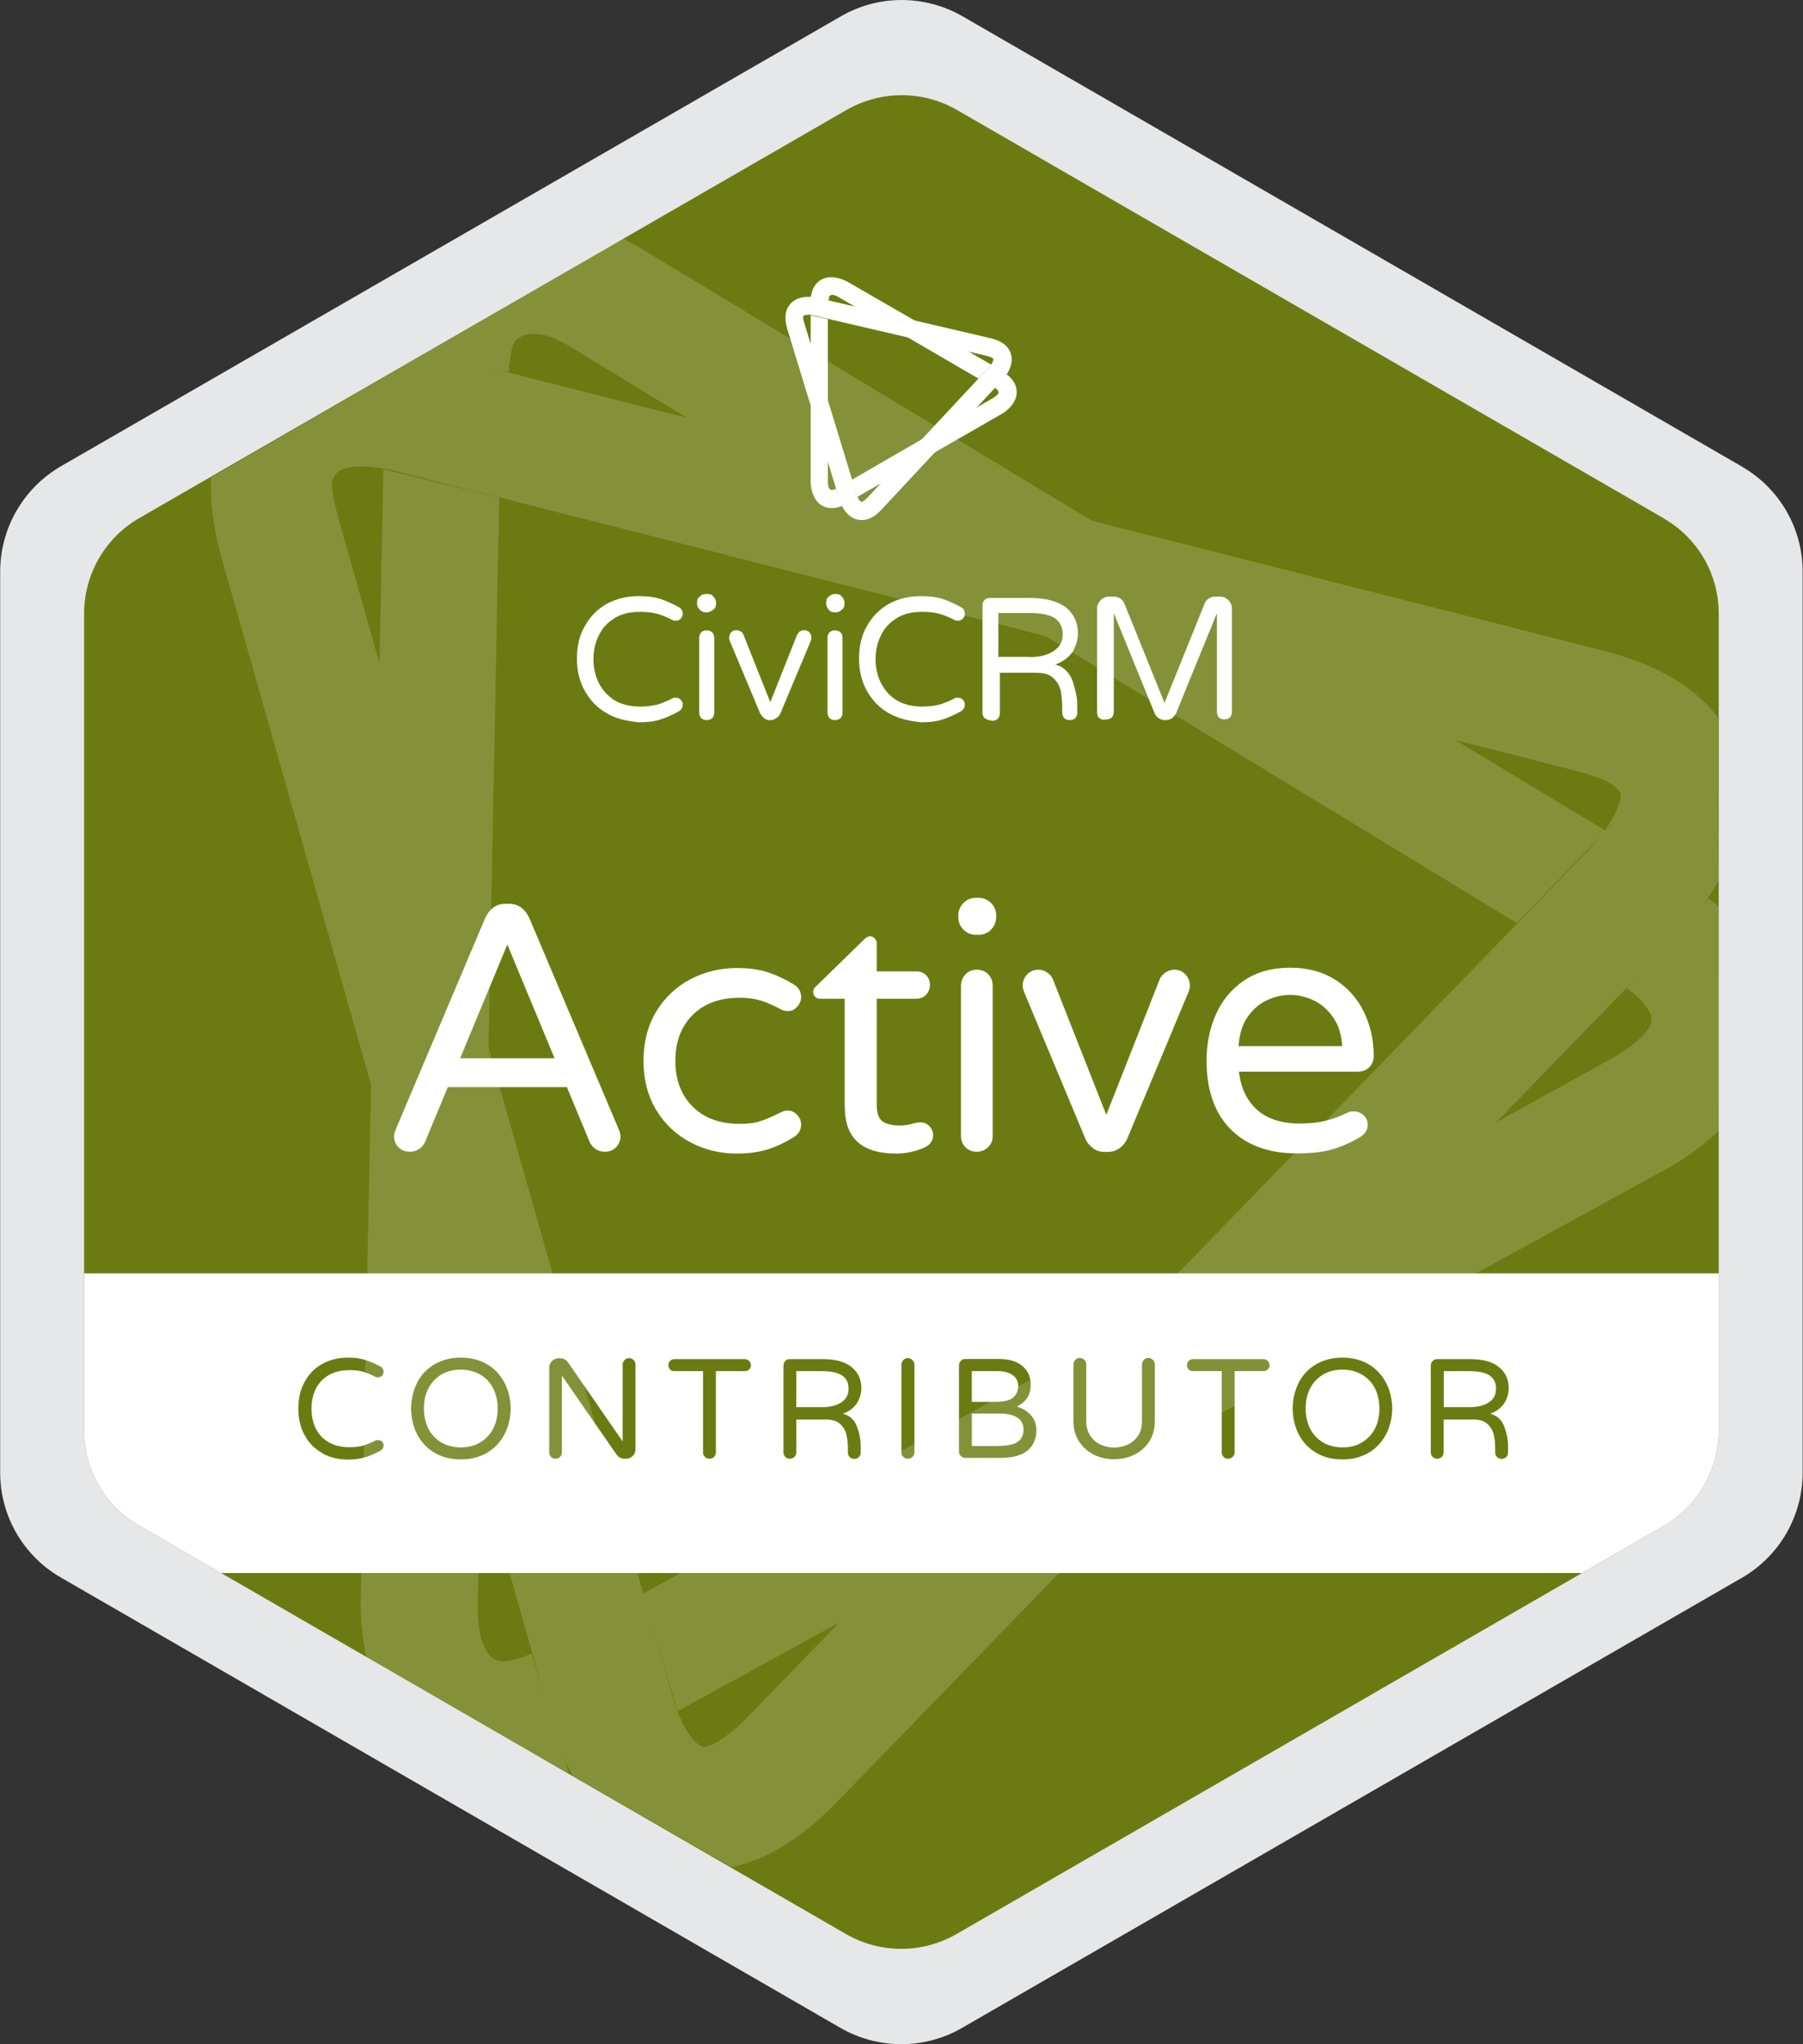 <?xml version="1.0" encoding="UTF-8"?>
<svg xmlns="http://www.w3.org/2000/svg" xmlns:xlink="http://www.w3.org/1999/xlink" id="uuid-e4295932-c908-4b92-9721-cf2b4f5dc284" viewBox="0 0 108.07 122.51">
  <rect x="0" y="0" width="108.07" height="122.51" fill="#333333" stroke="none"/>
  <defs>
    <clipPath id="uuid-3e0d9578-c512-41f1-bf5c-3e47e77d1ae4">
      <path d="M99.73,31.07L57.36,6.59c-2.05-1.18-4.57-1.18-6.62,0L8.35,31.05c-2.05,1.18-3.31,3.37-3.31,5.73v48.93c-.01,2.37,1.25,4.55,3.3,5.73l42.37,24.48c2.05,1.18,4.57,1.18,6.62,0l42.38-24.46c2.05-1.18,3.31-3.37,3.31-5.73v-48.93c.01-2.37-1.25-4.55-3.3-5.73Z" fill="none"></path>
    </clipPath>
    <clipPath id="uuid-85799f58-a7c1-4441-8f6e-92e7e0b41761">
      <polygon points="102.96 32.85 53.9 4.68 4.97 33.08 5.1 89.66 54.16 117.83 103.1 89.43 102.96 32.85" fill="none"></polygon>
    </clipPath>
  </defs>
  <path d="M104.42,27.97L57.7.98c-2.26-1.3-5.04-1.31-7.3,0L3.66,27.94C1.4,29.25.01,31.66.01,34.27v53.96c-.01,2.61,1.38,5.02,3.64,6.32l46.72,26.99c2.26,1.3,5.04,1.31,7.3,0l46.73-26.97c2.26-1.3,3.65-3.71,3.65-6.32v-53.96c.01-2.61-1.38-5.02-3.64-6.32Z" fill="#e6e7e8"></path>
  <path d="M99.73,31.07L57.36,6.59c-2.05-1.18-4.57-1.18-6.62,0L8.35,31.05c-2.05,1.18-3.31,3.37-3.31,5.73v48.93c-.01,2.37,1.25,4.55,3.3,5.73l42.37,24.48c2.05,1.18,4.57,1.18,6.62,0l42.38-24.46c2.05-1.18,3.31-3.37,3.31-5.73v-48.93c.01-2.37-1.25-4.55-3.3-5.73Z" fill="#6c7b11"></path>
  <path d="M36.39,42.76c-.53-.29-.99-.74-1.32-1.32-.33-.58-.49-1.23-.49-1.97s.16-1.44.49-1.97c.33-.58.74-.99,1.32-1.32.53-.29,1.19-.45,1.89-.45.45,0,.9.04,1.28.16.37.12.74.29,1.11.49.16.08.25.21.25.41,0,.12-.04.21-.12.29s-.16.12-.29.12c-.08,0-.12,0-.21-.04-.29-.16-.62-.29-.9-.37-.29-.08-.62-.12-1.03-.12-.62,0-1.11.12-1.52.37s-.74.58-.95,1.03c-.21.41-.33.9-.33,1.44s.12,1.03.33,1.44.53.78.95,1.03.95.37,1.52.37c.37,0,.7-.04,1.03-.12.29-.08.58-.21.9-.37.04-.04.12-.04.21-.04.12,0,.21.04.29.12.08.08.12.16.12.29,0,.16-.08.33-.25.41-.37.21-.74.37-1.11.49-.37.12-.78.16-1.28.16-.74-.08-1.36-.21-1.89-.53Z" fill="#fff"></path>
  <path d="M41.94,36.54c-.12-.12-.16-.25-.16-.37v-.04c0-.16.04-.29.16-.37.12-.12.25-.16.37-.16h.08c.16,0,.29.04.37.16.12.12.16.25.16.37v.04c0,.16-.04.29-.16.37s-.25.16-.37.16h-.08c-.12,0-.25-.04-.37-.16ZM42.03,43.04c-.08-.08-.12-.21-.12-.33v-4.48c0-.12.04-.25.12-.33.08-.08.21-.12.33-.12s.25.04.33.12c.08.08.12.21.12.33v4.48c0,.12-.04.25-.12.33-.08.08-.21.12-.33.12-.12,0-.25-.04-.33-.12Z" fill="#fff"></path>
  <path d="M45.81,43.04c-.12-.08-.16-.16-.25-.29l-1.81-4.32c-.04-.08-.04-.16-.04-.21,0-.12.04-.25.12-.33.08-.08.21-.12.33-.12.08,0,.16.04.25.08.08.04.12.12.16.21l1.6,4.03,1.6-4.03c.04-.08.08-.12.16-.21.08-.04.16-.08.25-.08.12,0,.25.04.33.12.08.08.12.21.12.33,0,.08,0,.12-.04.21l-1.81,4.32c-.04.12-.12.21-.25.29s-.21.12-.33.12h-.12c-.08,0-.16-.04-.29-.12Z" fill="#fff"></path>
  <path d="M49.68,36.54c-.12-.12-.16-.25-.16-.37v-.04c0-.16.04-.29.16-.37.12-.12.25-.16.37-.16h.04c.16,0,.29.04.37.16.12.12.16.25.16.37v.04c0,.16-.04.29-.16.37-.12.12-.25.16-.37.16h-.08c-.12,0-.25-.04-.33-.16ZM49.72,43.04c-.08-.08-.12-.21-.12-.33v-4.48c0-.12.04-.25.12-.33.08-.08.21-.12.33-.12s.25.04.33.12c.08.08.12.21.12.33v4.48c0,.12-.04.25-.12.33-.08.08-.21.12-.33.12-.12,0-.25-.04-.33-.12Z" fill="#fff"></path>
  <path d="M53.3,42.76c-.53-.29-.99-.74-1.32-1.32-.33-.58-.49-1.23-.49-1.97s.16-1.44.49-1.97c.33-.58.74-.99,1.32-1.32.53-.29,1.19-.45,1.89-.45.45,0,.9.04,1.28.16s.74.29,1.11.49c.16.08.25.21.25.41,0,.12-.04.21-.12.29-.08.08-.16.12-.29.12-.08,0-.12,0-.21-.04-.29-.16-.62-.29-.9-.37-.29-.08-.62-.12-1.03-.12-.62,0-1.11.12-1.52.37s-.74.58-.95,1.03c-.21.41-.33.9-.33,1.44s.12,1.03.33,1.44c.21.41.53.78.95,1.03s.95.37,1.52.37c.37,0,.7-.04,1.03-.12.29-.08.58-.21.9-.37.04-.04.12-.04.21-.04.12,0,.21.04.29.12.08.08.12.16.12.29,0,.16-.08.33-.25.41-.37.21-.74.37-1.11.49-.37.12-.78.16-1.28.16-.7-.08-1.32-.21-1.89-.53Z" fill="#fff"></path>
  <path d="M59.01,43.04c-.08-.08-.12-.21-.12-.33v-6.42c0-.12.04-.25.12-.33s.21-.12.33-.12h2.43c.95,0,1.65.21,2.14.58.45.37.7.9.7,1.52,0,.41-.12.78-.33,1.15-.25.33-.58.58-1.03.74.49.12.82.45,1.03.95.16.49.29.99.29,1.44v.49c0,.12-.04.25-.12.33s-.21.12-.33.12c-.16,0-.25-.04-.33-.12s-.12-.21-.12-.33v-.33c0-.33-.04-.66-.08-.95-.08-.29-.21-.58-.45-.78-.25-.25-.58-.33-1.07-.33h-2.14v2.43c0,.12-.04.25-.12.33s-.21.12-.33.12c-.25-.04-.37-.08-.45-.16ZM61.73,39.38c.62,0,1.07-.12,1.44-.37s.53-.58.53-.99-.16-.74-.45-.95-.82-.33-1.56-.33h-1.85v2.63h1.89Z" fill="#fff"></path>
  <path d="M65.88,43.04c-.08-.08-.12-.21-.12-.33v-6.25c0-.21.08-.33.21-.49.12-.12.29-.21.49-.21h.33c.12,0,.25.04.37.12.12.08.21.21.25.33l2.39,5.92,2.39-5.92c.04-.12.12-.25.25-.33.12-.08.25-.12.37-.12h.33c.21,0,.33.08.49.21.12.12.21.29.21.49v6.21c0,.12-.04.25-.12.33s-.21.12-.33.12-.25-.04-.33-.12-.12-.21-.12-.33v-5.92l-2.43,5.96c-.04.12-.16.25-.25.33-.12.08-.25.12-.41.12s-.29-.04-.41-.12c-.12-.08-.21-.21-.25-.33l-2.43-5.96v5.92c0,.12-.04.25-.12.33s-.21.12-.33.12c-.21.04-.33,0-.41-.08Z" fill="#fff"></path>
  <g clip-path="url(#uuid-3e0d9578-c512-41f1-bf5c-3e47e77d1ae4)">
    <rect x="4.54" y="76.32" width="98.89" height="17.96" fill="#fff"></rect>
  </g>
  <path d="M51.62,31.17h0c-.92-.02-1.27-1.08-1.3-1.2l-3.13-10.25c-.18-.6-.14-1.09.13-1.44.17-.23.52-.5,1.18-.49.24,0,.43.05.45.05l10.42,2.43c.67.16,1.08.47,1.22.94.23.74-.4,1.44-.47,1.52l-7.29,7.82c-.39.42-.79.63-1.2.62ZM48.43,18.87c-.19,0-.25.05-.26.06-.05.07-.06.11.05.47l3.13,10.25c.07.22.19.42.29.43h0s.13,0,.38-.28l7.29-7.82c.13-.15.26-.39.23-.46-.02-.05-.1-.12-.43-.2l-10.42-2.43h0s-.13-.03-.26-.03Z" fill="#fff"></path>
  <path d="M50.45,30.34c-.34.12-.69.15-.96.06h0c-.87-.28-.9-1.4-.9-1.52v-9.98s1.03.23,1.03.23v9.77c0,.23.07.45.21.47h0s.07.02.28-.07l.35,1.04ZM51.07,28.75l8.43-4.88c.17-.1.37-.25.35-.38,0-.02-.04-.13-.22-.25l.71-.8c.4.3.6.66.6,1.06,0,.77-.8,1.26-.9,1.31l-8.65,4.97-.33-1.03ZM58.65,22.69l-8.28-4.82s-.21-.13-.33-.17c-.18-.06-.26,0-.28.01-.05.03-.07.06-.09.3l-1.07-.2c.06-.44.23-.77.52-.98.23-.17.64-.32,1.26-.12.23.07.4.17.42.18l8.62,4.97-.77.82Z" fill="#fff"></path>
  <path d="M19.33,87.1c-.45-.25-.81-.6-1.06-1.06-.26-.46-.39-1-.39-1.62s.13-1.16.39-1.62c.26-.46.61-.82,1.06-1.06.45-.25.96-.37,1.53-.37.39,0,.73.04,1.03.14s.6.22.91.39c.12.07.19.18.19.32,0,.08-.03.16-.09.23-.06.06-.14.1-.25.1-.06,0-.11-.01-.15-.03-.25-.13-.49-.23-.73-.3-.24-.07-.51-.1-.82-.1-.49,0-.9.1-1.25.3-.34.2-.6.48-.77.82-.17.35-.26.74-.26,1.19s.09.84.26,1.19c.17.35.43.62.77.82.34.2.76.3,1.25.3.31,0,.59-.03.82-.1.24-.07.48-.17.73-.3.04-.02.1-.03.15-.03.1,0,.18.03.25.09.06.06.09.14.09.23,0,.15-.06.25-.19.32-.3.17-.6.3-.91.39s-.65.14-1.03.14c-.57,0-1.08-.12-1.53-.37Z" fill="#6c7b11"></path>
  <path d="M26.06,87.08c-.45-.26-.79-.62-1.04-1.08s-.37-.99-.38-1.58c.01-.59.14-1.12.38-1.58s.59-.82,1.04-1.08c.45-.26.97-.39,1.56-.39s1.11.13,1.56.39.79.62,1.04,1.08.38.99.39,1.58c-.01.59-.14,1.12-.39,1.58s-.59.82-1.04,1.08-.96.39-1.56.39-1.12-.13-1.56-.39ZM28.8,86.44c.33-.2.59-.48.77-.83s.26-.75.26-1.19-.09-.84-.26-1.19-.43-.63-.77-.83-.73-.31-1.18-.31-.85.1-1.19.31-.58.48-.76.83-.26.75-.26,1.19.09.84.26,1.19.43.63.76.83.73.31,1.19.31.85-.1,1.18-.31Z" fill="#6c7b11"></path>
  <path d="M33.03,87.32c-.07-.07-.11-.16-.11-.27v-5.07c0-.15.05-.29.16-.4.11-.11.24-.17.39-.17h.11c.18,0,.34.08.47.25l3.27,4.73v-4.59c0-.11.04-.2.11-.28.07-.08.16-.12.27-.12s.2.04.28.12c.08.08.11.17.11.28v5.08c0,.15-.06.28-.17.39-.11.11-.24.16-.4.16h-.1c-.09,0-.18-.02-.25-.06-.08-.04-.14-.1-.2-.17l-3.29-4.75v4.6c0,.11-.04.2-.11.27-.08.07-.17.11-.28.11s-.2-.04-.27-.11Z" fill="#6c7b11"></path>
  <path d="M42.25,87.32c-.07-.07-.11-.16-.11-.27v-4.87h-1.73c-.1,0-.19-.03-.25-.1s-.1-.15-.1-.25.03-.19.1-.26c.07-.07.15-.11.25-.11h4.23c.1,0,.19.04.26.11.07.07.11.16.11.26s-.04.19-.11.25c-.07.07-.16.1-.26.1h-1.73v4.87c0,.11-.04.2-.11.27-.08.07-.17.11-.28.11s-.2-.04-.27-.11Z" fill="#6c7b11"></path>
  <path d="M47.07,87.32c-.07-.07-.11-.16-.11-.27v-5.2c0-.11.04-.2.11-.28s.16-.11.27-.11h1.98c.77,0,1.35.16,1.73.48s.58.73.58,1.25c0,.34-.1.65-.28.93-.19.28-.47.48-.83.61.41.11.69.36.84.76.15.4.23.79.23,1.18v.39c0,.11-.04.2-.11.27-.07.07-.16.11-.27.11-.12,0-.21-.04-.28-.11-.07-.07-.11-.16-.11-.28v-.25c0-.28-.03-.55-.08-.79-.05-.24-.17-.46-.37-.65-.19-.19-.48-.28-.88-.28h-1.76v1.97c0,.11-.04.2-.11.27-.08.07-.17.11-.28.11s-.2-.04-.27-.11ZM49.27,84.34c.49,0,.87-.1,1.16-.29s.43-.46.43-.82-.12-.6-.37-.78c-.25-.18-.67-.27-1.26-.27h-1.5v2.16h1.54Z" fill="#6c7b11"></path>
  <path d="M54.14,87.32c-.07-.07-.11-.16-.11-.27v-5.25c0-.11.04-.2.11-.28.07-.08.16-.12.27-.12s.2.04.28.12c.08.08.12.17.12.28v5.25c0,.11-.04.2-.12.27-.08.07-.17.11-.28.11s-.2-.04-.27-.11Z" fill="#6c7b11"></path>
  <path d="M57.59,87.27c-.07-.07-.11-.16-.11-.27v-5.16c0-.11.04-.2.11-.28.07-.08.16-.11.27-.11h2.01c.61,0,1.08.14,1.41.42.33.28.5.65.5,1.12,0,.33-.08.6-.23.82-.16.22-.36.38-.6.49.34.11.62.28.84.52.22.24.33.54.33.9,0,.52-.18.93-.53,1.22-.35.29-.9.44-1.66.44h-2.06c-.11,0-.2-.04-.27-.11ZM59.66,84.02c.5,0,.86-.08,1.06-.25.2-.17.31-.41.31-.71,0-.27-.11-.48-.33-.64-.22-.16-.52-.24-.9-.24h-1.55v1.84h1.41ZM59.84,86.66c.55,0,.94-.08,1.17-.25s.34-.41.34-.72c0-.65-.5-.97-1.5-.97h-1.6v1.95h1.59Z" fill="#6c7b11"></path>
  <path d="M65.62,87.21c-.37-.17-.68-.43-.92-.78-.24-.35-.36-.78-.36-1.28v-3.36c0-.11.04-.2.11-.28.07-.08.16-.12.27-.12s.2.04.28.12.11.17.11.28v3.38c0,.34.08.63.23.87.16.24.36.42.62.54.26.12.53.18.82.18s.56-.06.82-.18.46-.3.62-.54c.16-.24.23-.53.23-.87v-3.38c0-.11.04-.2.11-.28.07-.08.16-.12.27-.12s.2.04.28.12.11.17.11.28v3.36c0,.5-.12.93-.36,1.28-.24.35-.54.61-.92.78-.37.17-.76.25-1.17.25s-.79-.08-1.16-.25Z" fill="#6c7b11"></path>
  <path d="M73.34,87.32c-.07-.07-.11-.16-.11-.27v-4.87h-1.73c-.1,0-.19-.03-.25-.1-.07-.07-.1-.15-.1-.25s.03-.19.1-.26c.07-.07.15-.11.25-.11h4.23c.1,0,.19.04.26.11.07.07.11.16.11.26s-.04.19-.11.25-.16.1-.26.1h-1.73v4.87c0,.11-.04.2-.12.27-.08.07-.17.11-.28.11s-.2-.04-.27-.11Z" fill="#6c7b11"></path>
  <path d="M78.9,87.08c-.45-.26-.79-.62-1.04-1.08-.24-.46-.37-.99-.38-1.58.01-.59.14-1.12.38-1.58.24-.46.59-.82,1.04-1.08s.97-.39,1.56-.39,1.11.13,1.56.39c.44.26.79.62,1.04,1.08.25.46.38.99.39,1.58-.01.59-.14,1.12-.39,1.58-.25.46-.59.82-1.04,1.08-.45.26-.96.39-1.56.39s-1.12-.13-1.56-.39ZM81.65,86.44c.33-.2.59-.48.77-.83s.26-.75.26-1.19-.09-.84-.26-1.19-.43-.63-.77-.83c-.33-.2-.73-.31-1.18-.31s-.85.1-1.19.31c-.33.2-.58.48-.76.83s-.26.75-.26,1.19.09.84.26,1.19.43.63.76.83c.33.2.73.31,1.19.31s.85-.1,1.18-.31Z" fill="#6c7b11"></path>
  <path d="M85.87,87.32c-.07-.07-.11-.16-.11-.27v-5.2c0-.11.04-.2.11-.28.07-.08.16-.11.27-.11h1.98c.77,0,1.35.16,1.73.48.39.32.58.73.58,1.25,0,.34-.09.65-.28.93-.19.28-.47.48-.83.61.41.11.69.36.84.76.15.4.23.79.23,1.18v.39c0,.11-.04.2-.11.27s-.17.11-.27.11c-.12,0-.21-.04-.28-.11s-.11-.16-.11-.28v-.25c0-.28-.03-.55-.08-.79-.05-.24-.17-.46-.37-.65-.19-.19-.48-.28-.88-.28h-1.76v1.97c0,.11-.04.2-.11.27-.08.07-.17.11-.28.11s-.2-.04-.27-.11ZM88.08,84.34c.49,0,.87-.1,1.16-.29s.43-.46.43-.82-.12-.6-.37-.78c-.25-.18-.67-.27-1.26-.27h-1.5v2.16h1.54Z" fill="#6c7b11"></path>
  <g clip-path="url(#uuid-85799f58-a7c1-4441-8f6e-92e7e0b41761)">
    <g opacity=".17">
      <path d="M41.93,112.07h0c-6.23-.24-8.47-7.5-8.7-8.33L13.32,33.57c-1.17-4.12-.82-7.41,1.05-9.78,1.2-1.53,3.58-3.32,8.06-3.14,1.64.06,2.92.38,3.06.41l70.54,17.92c4.53,1.15,7.29,3.36,8.2,6.55,1.43,5.06-2.93,9.75-3.43,10.27l-50.64,52.21c-2.72,2.8-5.48,4.17-8.22,4.06ZM21.94,27.96c-1.27-.05-1.69.29-1.77.4-.37.5-.45.72.25,3.2l19.9,70.17c.44,1.5,1.21,2.9,1.89,2.97h0s.86.01,2.64-1.83l50.64-52.21c.94-.99,1.81-2.61,1.63-3.12-.13-.36-.69-.84-2.91-1.41L23.67,28.22h0s-.88-.23-1.74-.26Z" fill="#fff"></path>
      <path d="M34.08,106.25c-2.31.8-4.71.92-6.57.27h0c-5.88-2.05-5.9-9.63-5.89-10.49l1.36-67.91,6.94,1.7-1.29,66.5c-.01,1.56.36,3.06,1.31,3.24h0s.49.17,1.92-.45l2.23,7.14ZM38.54,95.52l58-32.04c1.18-.67,2.56-1.68,2.46-2.5-.01-.12-.27-.88-1.5-1.76l4.92-5.37c2.68,2.12,4,4.57,3.95,7.28-.11,5.25-5.64,8.46-6.27,8.81l-59.49,32.62-2.08-7.03ZM90.91,55.32L35.21,21.41s-1.39-.93-2.19-1.21c-1.2-.42-1.79-.03-1.91.04-.34.22-.45.4-.63,2.05l-7.23-1.5c.46-3.01,1.68-5.23,3.65-6.6,1.6-1.11,4.38-2.12,8.61-.65,1.55.54,2.68,1.21,2.8,1.29l57.95,34.98-5.35,5.5Z" fill="#fff"></path>
    </g>
  </g>
  <path d="M23.88,68.76c-.17-.18-.26-.41-.26-.67,0-.11.04-.25.11-.42l5.35-12.64c.11-.25.27-.46.47-.62.2-.16.45-.24.75-.24h.21c.29,0,.54.08.75.24.2.16.36.37.47.62l5.35,12.64c.07.17.11.31.11.42,0,.27-.09.49-.26.67s-.4.27-.68.27c-.2,0-.38-.05-.54-.16-.16-.1-.28-.25-.37-.43l-1.36-3.28h-7.14l-1.36,3.28c-.08.18-.21.33-.37.43-.16.11-.34.16-.54.16-.28,0-.51-.09-.68-.27ZM27.57,63.43h5.67l-2.83-6.82-2.83,6.82Z" fill="#fff"></path>
  <path d="M41.39,68.47c-.85-.45-1.54-1.09-2.05-1.93s-.77-1.83-.77-2.96.26-2.12.77-2.96,1.19-1.48,2.05-1.93c.85-.45,1.79-.67,2.79-.67.74,0,1.38.09,1.92.28.54.19,1.04.43,1.5.72.28.18.42.43.42.74,0,.21-.08.4-.24.58-.16.18-.35.26-.56.26-.15,0-.31-.04-.46-.13-.46-.24-.86-.41-1.19-.51-.33-.1-.74-.16-1.23-.16-1.2,0-2.15.35-2.83,1.04-.69.69-1.03,1.61-1.03,2.74s.34,2.05,1.03,2.74c.69.69,1.63,1.04,2.83,1.04.49,0,.9-.05,1.23-.16.33-.1.72-.28,1.19-.51.15-.08.31-.13.46-.13.21,0,.4.09.56.26.16.18.24.37.24.58,0,.31-.14.55-.42.74-.46.29-.96.54-1.5.72s-1.18.28-1.92.28c-1.01,0-1.94-.22-2.79-.67Z" fill="#fff"></path>
  <path d="M50.63,66.37v-6.51h-1.49c-.11,0-.21-.04-.28-.12-.08-.08-.12-.17-.12-.28,0-.14.06-.26.19-.36l2.86-2.79c.13-.13.24-.19.36-.19s.21.04.28.13c.08.08.12.18.12.29v1.68h2.37c.24,0,.43.08.59.23.15.15.23.35.23.59,0,.22-.08.42-.23.58-.15.16-.35.24-.59.24h-2.37v6.34c0,.55.13.89.39,1.04.26.15.58.22.98.22.28,0,.56-.04.84-.13.06-.01.12-.03.18-.04.06-.01.14-.02.24-.02.2,0,.37.07.52.22.15.15.23.33.23.54,0,.32-.16.57-.48.73-.55.25-1.13.38-1.74.38-2.04,0-3.07-.92-3.07-2.77Z" fill="#fff"></path>
  <path d="M57.75,55.72c-.21-.21-.31-.46-.31-.76v-.08c0-.29.1-.55.31-.76s.46-.31.76-.31h.13c.29,0,.55.1.76.31s.31.46.31.76v.08c0,.29-.1.55-.31.76s-.46.31-.76.31h-.13c-.29,0-.55-.1-.76-.31ZM57.87,68.76c-.18-.18-.27-.41-.27-.67v-9.01c0-.27.09-.49.27-.68.18-.19.41-.28.67-.28.28,0,.51.09.69.27.18.18.27.41.27.69v9.01c0,.27-.09.49-.28.67-.19.18-.42.27-.68.27s-.49-.09-.67-.27Z" fill="#fff"></path>
  <path d="M65.52,68.82c-.21-.15-.36-.33-.46-.56l-3.65-8.74c-.07-.17-.11-.31-.11-.44,0-.27.09-.49.27-.68.18-.19.41-.28.67-.28.18,0,.35.05.51.16.16.1.28.23.35.39l3.21,8.15,3.21-8.15c.07-.15.19-.28.35-.39.16-.1.33-.16.51-.16.27,0,.49.09.67.28.18.19.27.42.27.68,0,.13-.04.27-.11.44l-3.65,8.74c-.1.22-.25.41-.46.56s-.44.22-.69.22h-.21c-.25,0-.48-.07-.69-.22Z" fill="#fff"></path>
  <path d="M73.76,67.68c-.96-.97-1.44-2.34-1.44-4.11,0-.99.18-1.91.55-2.75s.92-1.52,1.68-2.04c.76-.52,1.69-.78,2.79-.78,1.04,0,1.93.24,2.69.72.76.48,1.33,1.13,1.72,1.93.39.81.59,1.68.59,2.64,0,.27-.09.49-.26.67-.18.18-.41.27-.7.27h-7.12c.11.98.48,1.74,1.09,2.29.62.55,1.48.82,2.58.82.59,0,1.1-.06,1.54-.17.44-.11.87-.27,1.29-.48.11-.06.24-.08.38-.08.22,0,.42.08.59.23.17.15.25.35.25.59,0,.31-.18.57-.55.78-.55.31-1.08.54-1.62.69-.53.15-1.22.23-2.06.23-1.71,0-3.04-.49-4-1.46ZM80.45,62.7c-.04-.69-.22-1.26-.54-1.72-.32-.46-.7-.8-1.17-1.02-.46-.22-.93-.33-1.41-.33s-.95.11-1.41.33c-.46.22-.85.56-1.16,1.02s-.48,1.04-.52,1.72h6.19Z" fill="#fff"></path>
</svg>
